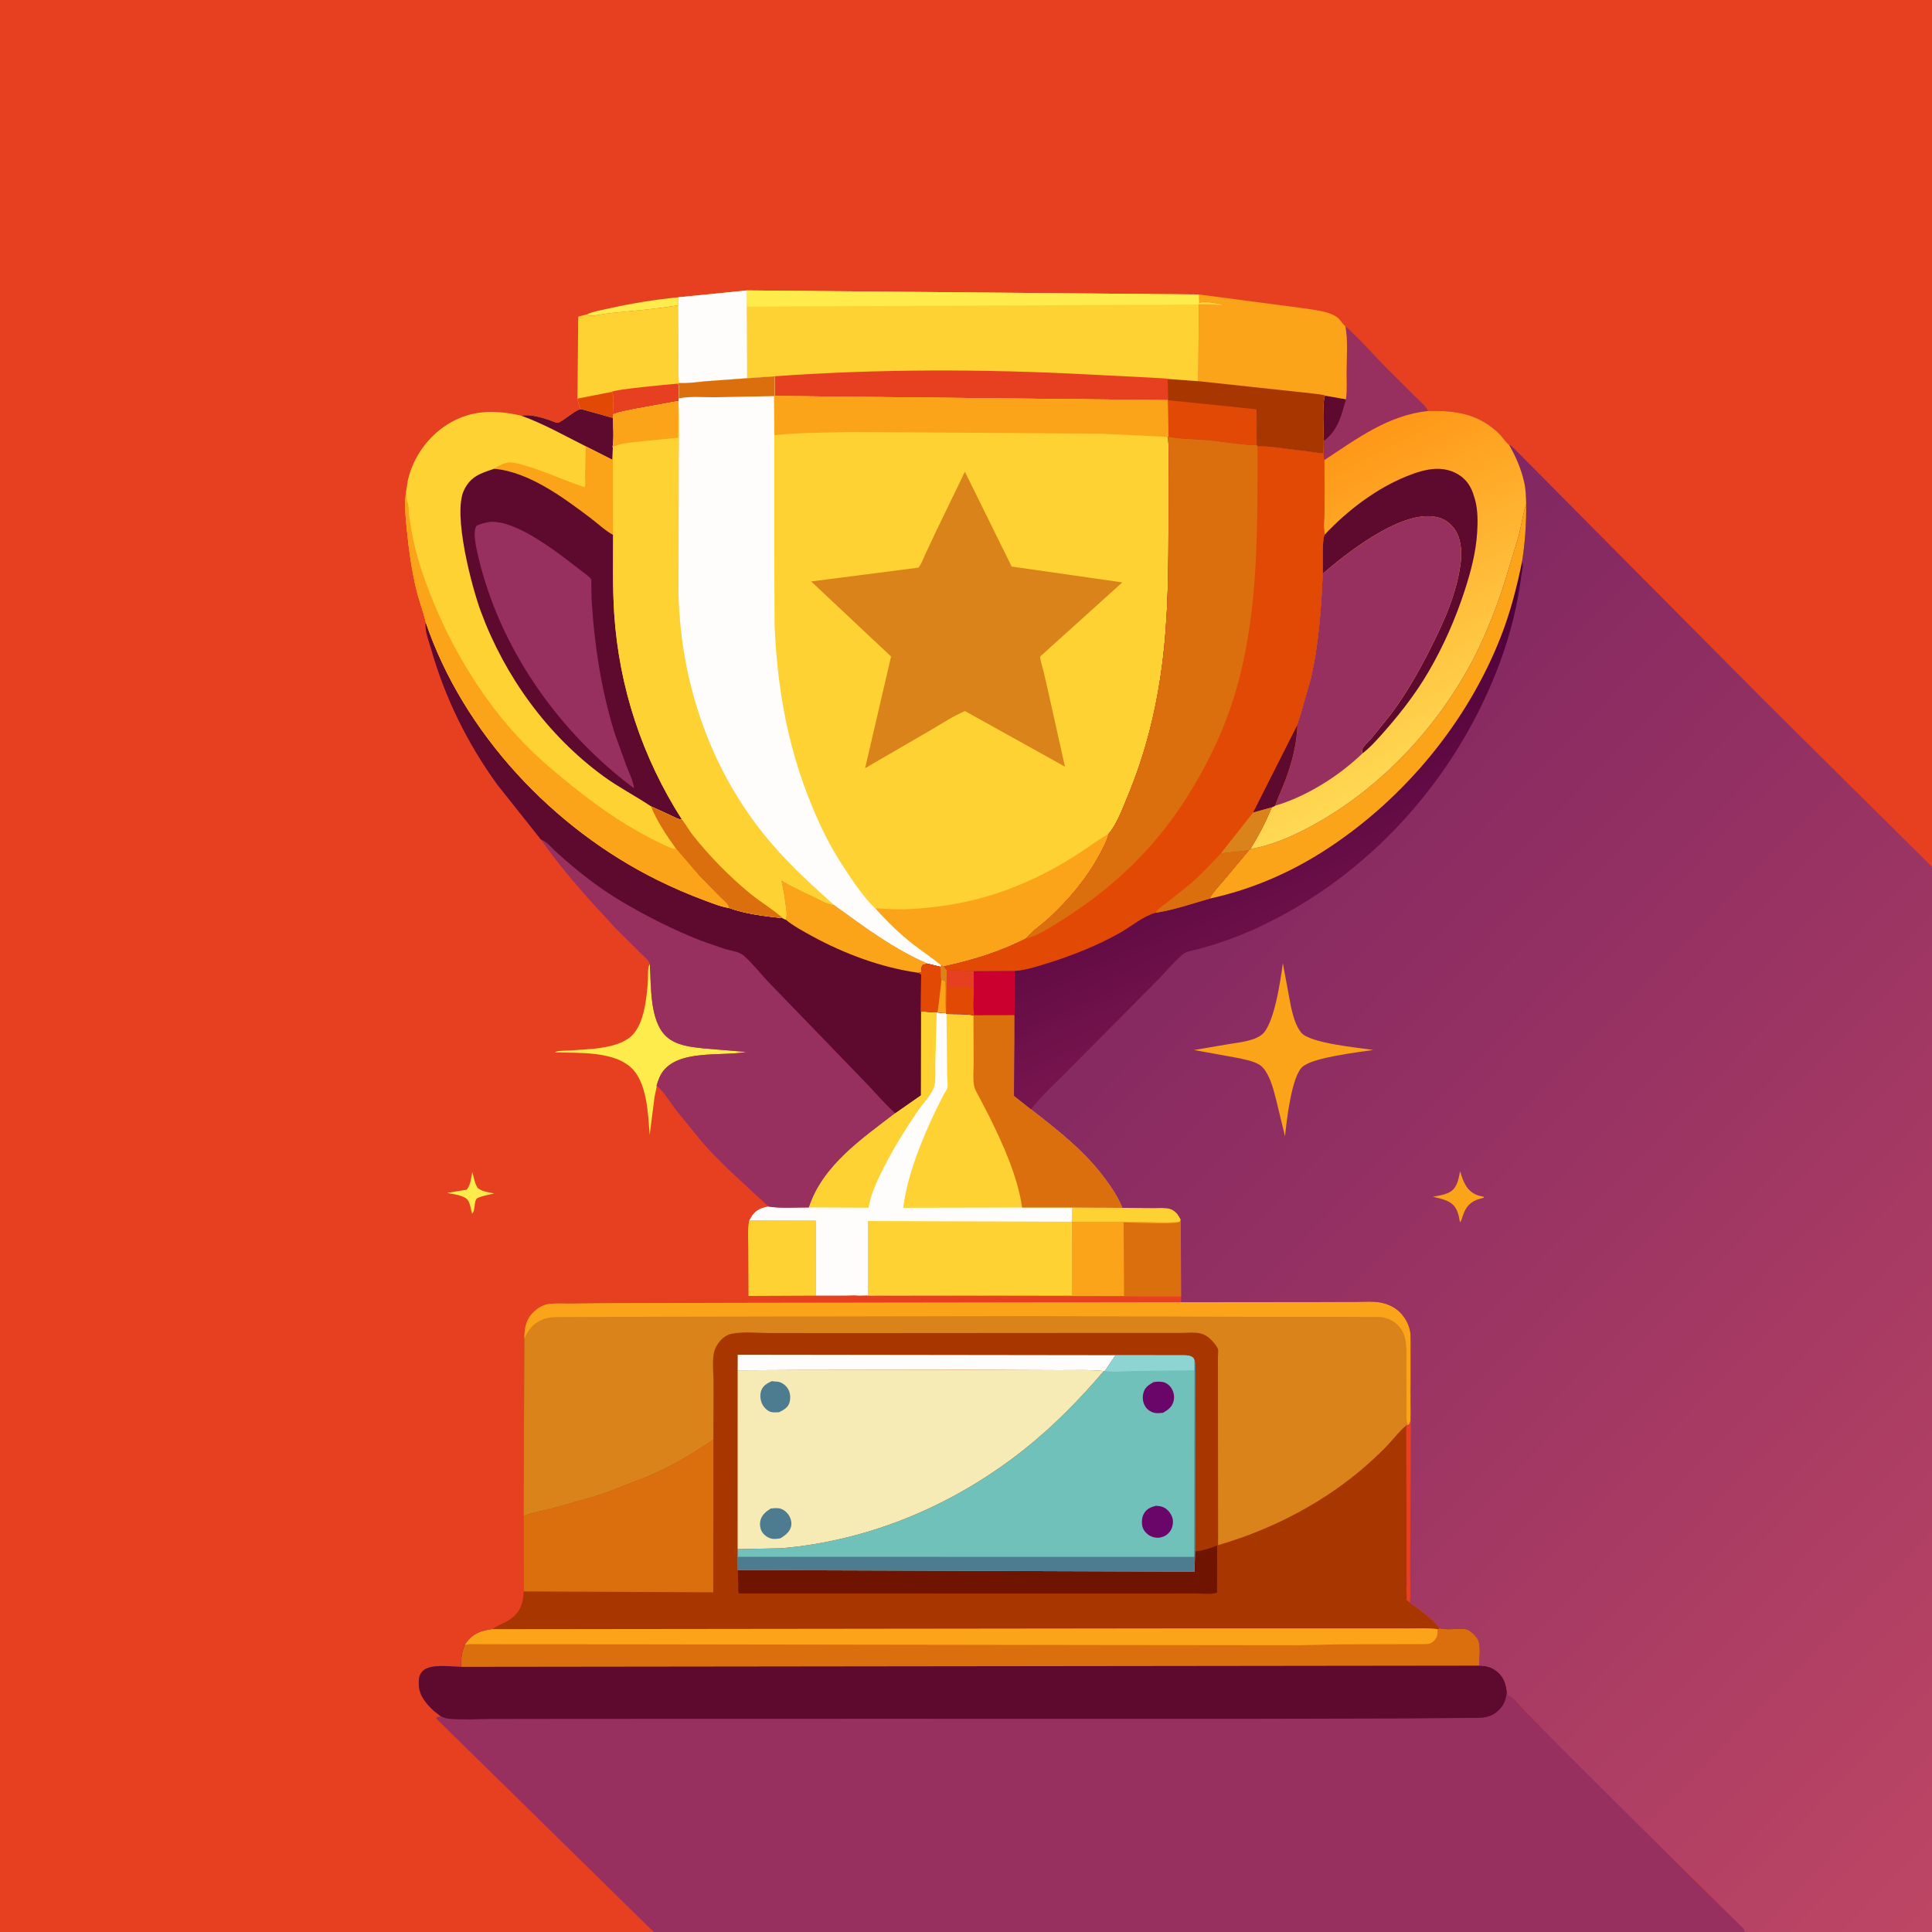 <svg version="1.1" xmlns="http://www.w3.org/2000/svg" style="display: block;" viewBox="0 0 2048 2048" width="1024" height="1024">
<rect x="0" y="0" width="2048" height="2048" fill="#333333" stroke="none"/>
<defs>
	<linearGradient id="Gradient1" gradientUnits="userSpaceOnUse" x1="1276.35" y1="823.687" x2="2284.54" y2="1802.27">
		<stop class="stop0" offset="0" stop-opacity="1" stop-color="rgb(130,39,98)"/>
		<stop class="stop1" offset="1" stop-opacity="1" stop-color="rgb(189,70,100)"/>
	</linearGradient>
	<linearGradient id="Gradient2" gradientUnits="userSpaceOnUse" x1="1287.04" y1="767.913" x2="1403.88" y2="1037.03">
		<stop class="stop0" offset="0" stop-opacity="1" stop-color="rgb(76,0,56)"/>
		<stop class="stop1" offset="1" stop-opacity="1" stop-color="rgb(120,21,79)"/>
	</linearGradient>
	<linearGradient id="Gradient3" gradientUnits="userSpaceOnUse" x1="1371.05" y1="498.085" x2="1524.09" y2="806.565">
		<stop class="stop0" offset="0" stop-opacity="1" stop-color="rgb(255,151,23)"/>
		<stop class="stop1" offset="1" stop-opacity="1" stop-color="rgb(255,217,83)"/>
	</linearGradient>
</defs>
<path transform="translate(0,0)" fill="rgb(231,64,32)" d="M 692.979 2048 L -0 2048 L -0 -0 L 2048 0 L 2048 918.87 L 2048 2048 L 1849.8 2048 L 692.979 2048 z"/>
<path transform="translate(0,0)" fill="rgb(254,236,76)" d="M 500.662 1242.24 C 502.29 1248.02 503.168 1254.43 506.49 1259.5 C 511.762 1263.23 517.727 1263.88 523.935 1265.07 C 519.947 1266.19 508.376 1268.12 505.496 1270.49 C 502.26 1273.15 504.047 1283.72 500.419 1286.5 C 499.019 1282.11 498.721 1276.74 496.285 1272.77 C 492.558 1266.7 480.204 1266.05 473.742 1264.54 L 494.759 1261.13 C 498.782 1256.26 499.598 1248.26 500.662 1242.24 z"/>
<path transform="translate(0,0)" fill="rgb(254,236,76)" d="M 622.091 333.213 C 628.876 330.076 637.73 328.707 645.027 327.06 C 669.341 321.573 694.314 317.593 719.112 315.106 L 719.05 323.525 C 694.489 327.83 668.895 329.49 644.069 332.232 C 639.356 332.753 628.4 335.396 624.221 334.326 C 623.445 334.128 622.801 333.584 622.091 333.213 z"/>
<path transform="translate(0,0)" fill="rgb(254,236,76)" d="M 688.843 1022.1 C 690.4 1044.83 688.385 1082.3 706.429 1098.82 C 716.812 1108.32 732.435 1109.9 745.789 1111.32 L 791.187 1115.12 C 764.99 1120.1 717.718 1111.77 701.283 1137.86 C 698.874 1141.69 697.332 1146.46 696.001 1150.75 C 696.417 1151.86 694.193 1160.59 693.885 1162.46 L 688.682 1202.99 C 687.049 1181.92 686.085 1150.23 671.147 1133.91 C 652.637 1113.68 613.202 1116.42 588.103 1115.56 C 590.857 1113.53 597.948 1113.92 601.526 1113.66 C 621.431 1112.19 654.19 1112.41 669.483 1098.09 C 682.953 1085.48 685.492 1057.64 686.801 1040 C 687.121 1035.68 686.243 1024.7 688.843 1022.1 z"/>
<path transform="translate(0,0)" fill="rgb(254,210,50)" d="M 794.17 1293.79 L 864.723 1294.01 L 864.729 1373.44 L 793.446 1373.76 L 793.209 1322.86 C 793.189 1313.42 792.265 1303.06 794.17 1293.79 z"/>
<path transform="translate(0,0)" fill="rgb(151,48,95)" d="M 1426.12 345.814 C 1441.84 359.559 1455.69 375.87 1470.37 390.74 L 1504 424.095 C 1506.7 426.834 1512.97 431.96 1513.7 435.665 C 1470.94 440.349 1438.39 465.124 1403.63 487.892 L 1403.03 480.465 L 1403.25 466.617 C 1403 458.485 1401.53 424.563 1404.74 419.376 L 1426.72 423.257 C 1428.05 413.632 1427.28 402.888 1427.37 393.118 C 1427.51 377.734 1428.99 360.928 1426.12 345.814 z"/>
<path transform="translate(0,0)" fill="rgb(94,9,46)" d="M 1404.74 419.376 L 1426.72 423.257 C 1422.06 440.149 1418.77 454.727 1404.61 466.535 L 1403.25 466.617 C 1403 458.485 1401.53 424.563 1404.74 419.376 z"/>
<path transform="translate(0,0)" fill="rgb(251,164,26)" d="M 1136.73 1280.03 L 1189.81 1280.39 L 1222.63 1280.63 C 1228.02 1280.66 1235.2 1280.01 1240.32 1281.46 C 1242.66 1282.12 1245.42 1284.13 1247.09 1285.86 C 1248.99 1287.83 1250.31 1290.4 1251.62 1292.78 L 1252.1 1373.96 L 1191.58 1373.93 L 910.501 1373.45 L 920.011 1373.18 L 1136.21 1372.88 L 1136.07 1295.06 L 1136.73 1280.03 z"/>
<path transform="translate(0,0)" fill="rgb(254,210,50)" d="M 1136.73 1280.03 L 1189.81 1280.39 L 1222.63 1280.63 C 1228.02 1280.66 1235.2 1280.01 1240.32 1281.46 C 1242.66 1282.12 1245.42 1284.13 1247.09 1285.86 C 1248.99 1287.83 1250.31 1290.4 1251.62 1292.78 L 1250.78 1294.87 C 1237.02 1296.65 1221.61 1295.14 1207.64 1295.02 L 1136.07 1295.06 L 1136.73 1280.03 z"/>
<path transform="translate(0,0)" fill="rgb(219,111,13)" d="M 1251.62 1292.78 L 1252.1 1373.96 L 1191.58 1373.93 L 1191.05 1295.76 C 1199.95 1295.99 1245.21 1297.94 1249.95 1295.47 L 1250.78 1294.87 L 1251.62 1292.78 z"/>
<path transform="translate(0,0)" fill="rgb(254,210,50)" d="M 719.112 315.106 L 791.967 307.83 L 791.877 325.03 L 792.066 400.939 L 748.353 404.144 C 739.156 404.966 729.086 406.537 719.915 406.042 L 718.747 406.624 C 720.96 411.067 719.261 417.408 719.524 422.327 L 719.246 425.127 L 674.076 433.356 C 666.064 435.031 657.351 436.397 649.702 439.36 L 649.97 443.145 L 616.163 433.715 C 613.395 430.675 612.993 426.446 612.12 422.54 L 612.959 335.634 L 622.091 333.213 C 622.801 333.584 623.445 334.128 624.221 334.326 C 628.4 335.396 639.356 332.753 644.069 332.232 C 668.895 329.49 694.489 327.83 719.05 323.525 L 719.112 315.106 z"/>
<path transform="translate(0,0)" fill="rgb(226,73,4)" d="M 612.12 422.54 L 648.294 415.446 C 651.895 419.501 649.46 433.414 649.702 439.36 L 649.97 443.145 L 616.163 433.715 C 613.395 430.675 612.993 426.446 612.12 422.54 z"/>
<path transform="translate(0,0)" fill="rgb(231,64,32)" d="M 648.294 415.446 C 652.132 412.655 709.312 407.432 718.747 406.624 C 720.96 411.067 719.261 417.408 719.524 422.327 L 719.246 425.127 L 674.076 433.356 C 666.064 435.031 657.351 436.397 649.702 439.36 C 649.46 433.414 651.895 419.501 648.294 415.446 z"/>
<path transform="translate(0,0)" fill="rgb(254,253,251)" d="M 719.112 315.106 L 791.967 307.83 L 791.877 325.03 L 792.066 400.939 L 748.353 404.144 C 739.156 404.966 729.086 406.537 719.915 406.042 C 718.733 396.777 719.355 386.568 719.299 377.209 L 719.05 323.525 L 719.112 315.106 z"/>
<path transform="translate(0,0)" fill="rgb(251,164,26)" d="M 1270.84 312.155 L 1378.8 326.343 C 1389.78 328.209 1407.13 329.373 1416.37 335.623 L 1417.26 336.215 C 1421.01 338.838 1422.78 343.249 1426.12 345.814 C 1428.99 360.928 1427.51 377.734 1427.37 393.118 C 1427.28 402.888 1428.05 413.632 1426.72 423.257 L 1404.74 419.376 C 1401.53 424.563 1403 458.485 1403.25 466.617 L 1403.03 480.465 C 1398.38 480.739 1392.52 479.279 1387.81 478.755 C 1369.63 476.727 1351.34 473.445 1333.06 472.858 L 1332.1 471.967 C 1314.83 471.697 1297.11 468.244 1279.88 466.603 C 1266.43 465.321 1251.45 465.735 1238.32 462.872 L 1237.88 424.191 L 1237.81 401.631 L 1270.17 404.041 L 1270.89 322.874 L 1294.99 323.55 L 1295.49 322.5 C 1288.53 321.561 1277.68 318.658 1271.06 321.023 L 1270.84 312.155 z"/>
<path transform="translate(0,0)" fill="rgb(168,54,0)" d="M 1237.81 401.631 L 1270.17 404.041 L 1391.72 417.126 C 1393.72 417.439 1403.5 418.328 1404.74 419.376 C 1401.53 424.563 1403 458.485 1403.25 466.617 L 1403.03 480.465 C 1398.38 480.739 1392.52 479.279 1387.81 478.755 C 1369.63 476.727 1351.34 473.445 1333.06 472.858 L 1332.1 471.967 C 1314.83 471.697 1297.11 468.244 1279.88 466.603 C 1266.43 465.321 1251.45 465.735 1238.32 462.872 L 1237.88 424.191 L 1237.81 401.631 z"/>
<path transform="translate(0,0)" fill="rgb(226,73,4)" d="M 1237.88 424.191 L 1238.93 424.339 L 1331.91 433.861 L 1332.1 471.967 C 1314.83 471.697 1297.11 468.244 1279.88 466.603 C 1266.43 465.321 1251.45 465.735 1238.32 462.872 L 1237.88 424.191 z"/>
<path transform="translate(0,0)" fill="rgb(254,210,50)" d="M 791.967 307.83 L 1270.84 312.155 L 1271.06 321.023 C 1277.68 318.658 1288.53 321.561 1295.49 322.5 L 1294.99 323.55 L 1270.89 322.874 L 1270.17 404.041 L 1237.81 401.631 L 1237.88 424.191 L 821.143 419.714 L 821.045 398.884 L 792.066 400.939 L 791.877 325.03 L 791.967 307.83 z"/>
<path transform="translate(0,0)" fill="rgb(254,236,76)" d="M 791.967 307.83 L 1270.84 312.155 L 1271.06 321.023 L 1269.5 322.823 L 791.877 325.03 L 791.967 307.83 z"/>
<path transform="translate(0,0)" fill="rgb(231,64,32)" d="M 821.045 398.884 C 931.406 390.948 1042.15 391.131 1152.6 396.89 L 1219.46 400.282 C 1225.46 400.777 1231.89 400.67 1237.81 401.631 L 1237.88 424.191 L 821.143 419.714 L 821.045 398.884 z"/>
<path transform="translate(0,0)" fill="rgb(254,253,251)" d="M 976.201 1072.08 L 992.943 1073.19 L 993.91 1073.17 L 1002.99 1074 L 1003.35 1074.81 C 1012.57 1075.14 1022.86 1074.59 1031.9 1076.2 L 1032.7 1075.93 L 1075.44 1075.84 L 1075.36 1104.5 L 1074.91 1161.59 L 1092.96 1175.87 C 1121.93 1198.41 1149.95 1220.12 1171.93 1249.96 C 1178.77 1259.25 1185.64 1269.57 1189.81 1280.39 L 1136.73 1280.03 L 1136.07 1295.06 L 1136.21 1372.88 L 920.011 1373.18 L 910.501 1373.45 C 905.899 1372.85 900.402 1373.43 895.718 1373.43 L 864.729 1373.44 L 864.723 1294.01 L 794.17 1293.79 L 797.334 1288.5 C 801.852 1282.27 807.291 1280.14 814.653 1278.99 C 828.255 1281.08 843.608 1279.84 857.426 1279.91 C 871.744 1235.53 913.603 1207.11 948.835 1180 L 976.025 1161.05 L 976.201 1072.08 z"/>
<path transform="translate(0,0)" fill="rgb(254,210,50)" d="M 976.201 1072.08 L 992.943 1073.19 L 991.418 1128.09 C 991.248 1135.09 992.174 1143.62 990.659 1150.38 C 988.58 1159.64 978.146 1169.96 972.72 1177.93 C 959.539 1197.28 947.122 1217.38 936.509 1238.26 C 929.765 1251.53 923.162 1265.44 920.688 1280.24 L 857.426 1279.91 C 871.744 1235.53 913.603 1207.11 948.835 1180 L 976.025 1161.05 L 976.201 1072.08 z"/>
<path transform="translate(0,0)" fill="rgb(254,210,50)" d="M 920.011 1373.18 L 919.974 1294.39 L 1136.07 1295.06 L 1136.21 1372.88 L 920.011 1373.18 z"/>
<path transform="translate(0,0)" fill="rgb(254,210,50)" d="M 1003.35 1074.81 C 1012.57 1075.14 1022.86 1074.59 1031.9 1076.2 L 1032.7 1075.93 L 1075.44 1075.84 L 1075.36 1104.5 L 1074.91 1161.59 L 1092.96 1175.87 C 1121.93 1198.41 1149.95 1220.12 1171.93 1249.96 C 1178.77 1259.25 1185.64 1269.57 1189.81 1280.39 L 1136.73 1280.03 L 1083.47 1280.04 L 957.414 1280.29 C 962.044 1245.24 975.995 1211.2 990.77 1179.36 L 999.941 1161.04 C 1001.14 1158.8 1003.66 1155.33 1004.28 1153.02 C 1005.08 1150.02 1003.99 1142.45 1003.98 1138.98 L 1003.35 1074.81 z"/>
<path transform="translate(0,0)" fill="rgb(219,111,13)" d="M 1032.7 1075.93 L 1075.44 1075.84 L 1075.36 1104.5 L 1074.91 1161.59 L 1092.96 1175.87 C 1121.93 1198.41 1149.95 1220.12 1171.93 1249.96 C 1178.77 1259.25 1185.64 1269.57 1189.81 1280.39 L 1136.73 1280.03 L 1083.47 1280.04 C 1078.94 1247.42 1063.04 1212.53 1048.53 1183.24 L 1038.31 1163.54 C 1036.33 1159.82 1033.74 1155.92 1032.79 1151.77 C 1031.07 1144.29 1032.1 1134.59 1032.08 1126.9 L 1031.9 1076.2 L 1032.7 1075.93 z"/>
<path transform="translate(0,0)" fill="rgb(151,48,95)" d="M 451.359 659.85 C 491.091 777.061 586.563 878.332 696.926 932.868 C 713.363 940.991 730.225 948.295 747.429 954.636 C 755.432 957.586 764.473 961.31 772.89 962.519 C 790.558 968.994 811.226 971.213 829.843 973.325 L 832.81 974.844 C 834.556 969.9 833.519 965.46 832.876 960.415 C 831.713 951.308 830.377 942.277 828.183 933.354 C 840.176 940.439 852.922 946.284 865.514 952.219 C 871.15 954.876 876.88 958.634 883.142 959.247 L 884.117 959.322 C 915.816 982.145 948.112 1006.59 984.366 1021.82 C 982.702 1022.1 978.727 1022.16 977.818 1023.57 C 976.541 1025.55 976.678 1028.17 976.544 1030.46 L 973.887 1031.25 L 976.5 1033.13 L 976.201 1072.08 L 976.025 1161.05 L 948.835 1180 C 913.603 1207.11 871.744 1235.53 857.426 1279.91 C 843.608 1279.84 828.255 1281.08 814.653 1278.99 C 790.777 1256.61 765.887 1235.44 744.286 1210.72 L 716.52 1176.62 C 710.096 1168.21 703.995 1157.59 696.001 1150.75 C 697.332 1146.46 698.874 1141.69 701.283 1137.86 C 717.718 1111.77 764.99 1120.1 791.187 1115.12 L 745.789 1111.32 C 732.435 1109.9 716.812 1108.32 706.429 1098.82 C 688.385 1082.3 690.4 1044.83 688.843 1022.1 C 687.877 1017.98 682.869 1014.17 679.91 1011.2 L 652.422 983.88 L 625.674 954.776 C 607.438 934.286 589.12 912.55 573.463 890.007 L 527.247 831.828 C 495.554 788.142 471.72 739.623 456.956 687.751 C 454.57 679.37 449.959 668.523 451.359 659.85 z"/>
<path transform="translate(0,0)" fill="rgb(94,9,46)" d="M 451.359 659.85 C 491.091 777.061 586.563 878.332 696.926 932.868 C 713.363 940.991 730.225 948.295 747.429 954.636 C 755.432 957.586 764.473 961.31 772.89 962.519 C 790.558 968.994 811.226 971.213 829.843 973.325 L 832.81 974.844 C 834.556 969.9 833.519 965.46 832.876 960.415 C 831.713 951.308 830.377 942.277 828.183 933.354 C 840.176 940.439 852.922 946.284 865.514 952.219 C 871.15 954.876 876.88 958.634 883.142 959.247 L 884.117 959.322 C 915.816 982.145 948.112 1006.59 984.366 1021.82 C 982.702 1022.1 978.727 1022.16 977.818 1023.57 C 976.541 1025.55 976.678 1028.17 976.544 1030.46 L 973.887 1031.25 L 976.5 1033.13 L 976.201 1072.08 L 976.025 1161.05 L 948.835 1180 C 936.952 1169.23 926.144 1156.24 914.867 1144.71 L 816.889 1043.39 C 807.561 1033.82 798.744 1022.22 788.879 1013.38 C 787.969 1012.57 787.574 1012.34 786.403 1011.6 C 781.281 1008.33 774.301 1007.74 768.5 1006.01 L 742.938 997.09 C 713.777 985.608 686.05 971.623 659.084 955.677 C 637.797 943.09 618.553 928.396 599.865 912.262 L 587.634 901.33 C 583.333 897.093 579.317 892.024 573.463 890.007 L 527.247 831.828 C 495.554 788.142 471.72 739.623 456.956 687.751 C 454.57 679.37 449.959 668.523 451.359 659.85 z"/>
<path transform="translate(0,0)" fill="rgb(251,164,26)" d="M 832.81 974.844 C 834.556 969.9 833.519 965.46 832.876 960.415 C 831.713 951.308 830.377 942.277 828.183 933.354 C 840.176 940.439 852.922 946.284 865.514 952.219 C 871.15 954.876 876.88 958.634 883.142 959.247 L 884.117 959.322 C 915.816 982.145 948.112 1006.59 984.366 1021.82 C 982.702 1022.1 978.727 1022.16 977.818 1023.57 C 976.541 1025.55 976.678 1028.17 976.544 1030.46 L 973.887 1031.25 C 934.671 1025.8 895.057 1011.14 860.469 992.13 C 851.008 986.929 841.188 981.67 832.81 974.844 z"/>
<path transform="translate(0,0)" fill="rgb(254,210,50)" d="M 649.702 439.36 C 657.351 436.397 666.064 435.031 674.076 433.356 L 719.246 425.127 L 719.235 425.719 C 720.362 445.226 719.612 465.175 719.55 484.721 L 719.261 630.646 C 721.692 723.126 752.224 813.406 810.691 885.616 C 830.679 910.302 853.374 931.876 877.057 952.962 L 884.117 959.322 L 883.142 959.247 C 876.88 958.634 871.15 954.876 865.514 952.219 C 852.922 946.284 840.176 940.439 828.183 933.354 C 830.377 942.277 831.713 951.308 832.876 960.415 C 833.519 965.46 834.556 969.9 832.81 974.844 L 829.843 973.325 C 811.226 971.213 790.558 968.994 772.89 962.519 C 764.473 961.31 755.432 957.586 747.429 954.636 C 730.225 948.295 713.363 940.991 696.926 932.868 C 586.563 878.332 491.091 777.061 451.359 659.85 C 448.807 648.495 444.381 637.419 441.59 626.052 C 436.418 604.987 433.513 583.726 431.312 562.172 C 429.911 548.448 428.265 532.217 430.847 518.648 L 432.363 509.097 C 437.719 485.242 453.276 463.19 473.948 450.119 C 499.148 434.184 524.623 434.252 552.646 440.675 C 561.923 438.845 573.466 442.35 582.272 445.254 C 584.586 446.018 588.664 448.052 590.941 448.201 C 594.527 448.437 609.073 435.117 614.73 433.963 L 616.163 433.715 L 649.97 443.145 L 649.702 439.36 z"/>
<path transform="translate(0,0)" fill="rgb(94,9,46)" d="M 552.646 440.675 C 561.923 438.845 573.466 442.35 582.272 445.254 C 584.586 446.018 588.664 448.052 590.941 448.201 C 594.527 448.437 609.073 435.117 614.73 433.963 L 616.163 433.715 L 649.97 443.145 C 649.901 452.848 650.989 464.11 649.408 473.606 L 649.638 474.877 L 649.218 487.428 L 620.921 473.104 C 598.658 461.922 576.13 449.115 552.646 440.675 z"/>
<path transform="translate(0,0)" fill="rgb(251,164,26)" d="M 620.921 473.104 L 649.218 487.428 L 649.638 474.877 L 649.993 567.089 C 641.554 562.485 633.159 554.494 625.365 548.63 C 596.558 526.955 560.63 500.242 523.897 496.895 L 525.902 495.55 C 533.476 491.015 538.074 488.966 547 490.972 C 571.768 496.538 595.558 508.688 619.762 516.507 C 620.963 514.318 620.192 507.72 620.183 505.001 L 620.921 473.104 z"/>
<path transform="translate(0,0)" fill="rgb(251,164,26)" d="M 451.359 659.85 C 448.807 648.495 444.381 637.419 441.59 626.052 C 436.418 604.987 433.513 583.726 431.312 562.172 C 429.911 548.448 428.265 532.217 430.847 518.648 C 430.943 522.838 430.343 528.242 432 532.041 C 433.652 535.829 433.094 541.898 433.58 546.057 L 437.023 567.133 C 440.321 584.07 445.228 600.445 451.081 616.653 C 473.408 678.482 509.324 740.362 555.268 787.732 C 571.687 804.661 589.961 819.921 608.342 834.661 C 636.897 857.559 667.148 878.102 700.259 893.878 C 704.606 895.949 711.967 900.026 716.7 899.868 L 741.442 928.689 L 763.018 950.7 C 765.948 953.648 772.388 958.545 772.89 962.519 C 764.473 961.31 755.432 957.586 747.429 954.636 C 730.225 948.295 713.363 940.991 696.926 932.868 C 586.563 878.332 491.091 777.061 451.359 659.85 z"/>
<path transform="translate(0,0)" fill="rgb(94,9,46)" d="M 523.897 496.895 C 560.63 500.242 596.558 526.955 625.365 548.63 C 633.159 554.494 641.554 562.485 649.993 567.089 C 649.997 594.808 649.262 622.897 651.097 650.554 C 656.288 728.816 680.788 802.856 722.963 868.831 C 719.052 868.735 714.811 866.129 711.323 864.507 L 690.123 854.767 C 673.632 843.704 656.081 834.789 639.921 823.004 C 580.485 779.662 535.055 716.87 509.686 648.132 C 500.103 622.165 479.587 544.72 491.919 519.448 C 499.135 504.659 509.52 501.786 523.897 496.895 z"/>
<path transform="translate(0,0)" fill="rgb(151,48,95)" d="M 519.139 553.232 C 547.672 550.969 592.361 586.642 614.135 603.508 C 616.448 605.3 625.896 611.864 626.779 614.349 C 627.131 615.339 626.817 618.671 626.83 619.878 L 627.079 635.5 L 628.798 658.028 C 632.495 698.516 639.596 739.469 651.912 778.25 L 664.119 812.125 C 666.903 819.221 671.267 828.191 672.23 835.669 L 662.493 828.268 C 587.746 769.181 529.492 684.578 507.296 591.354 C 505.392 583.357 500.602 564.649 505.001 557.5 C 509.525 554.994 514.136 554.208 519.139 553.232 z"/>
<path transform="translate(0,0)" fill="rgb(254,210,50)" d="M 649.702 439.36 C 657.351 436.397 666.064 435.031 674.076 433.356 L 719.246 425.127 L 719.235 425.719 C 720.362 445.226 719.612 465.175 719.55 484.721 L 719.261 630.646 C 721.692 723.126 752.224 813.406 810.691 885.616 C 830.679 910.302 853.374 931.876 877.057 952.962 L 884.117 959.322 L 883.142 959.247 C 876.88 958.634 871.15 954.876 865.514 952.219 C 852.922 946.284 840.176 940.439 828.183 933.354 C 830.377 942.277 831.713 951.308 832.876 960.415 C 833.519 965.46 834.556 969.9 832.81 974.844 L 829.843 973.325 C 811.226 971.213 790.558 968.994 772.89 962.519 C 772.388 958.545 765.948 953.648 763.018 950.7 L 741.442 928.689 L 716.7 899.868 C 707.274 886.592 695.803 869.849 690.123 854.767 L 711.323 864.507 C 714.811 866.129 719.052 868.735 722.963 868.831 C 680.788 802.856 656.288 728.816 651.097 650.554 C 649.262 622.897 649.997 594.808 649.993 567.089 L 649.638 474.877 L 649.408 473.606 C 650.989 464.11 649.901 452.848 649.97 443.145 L 649.702 439.36 z"/>
<path transform="translate(0,0)" fill="rgb(251,164,26)" d="M 649.702 439.36 C 657.351 436.397 666.064 435.031 674.076 433.356 L 719.246 425.127 L 719.235 425.719 L 719.141 426.947 L 718.886 463.971 L 676.793 468.122 C 667.493 469.234 658.118 469.958 649.408 473.606 C 650.989 464.11 649.901 452.848 649.97 443.145 L 649.702 439.36 z"/>
<path transform="translate(0,0)" fill="rgb(219,111,13)" d="M 690.123 854.767 L 711.323 864.507 C 714.811 866.129 719.052 868.735 722.963 868.831 L 723.72 869.817 C 727.435 874.7 730.319 880.114 734.165 884.977 C 752.05 907.59 772.937 928.919 795.196 947.211 C 806.327 956.358 819.146 963.75 829.843 973.325 C 811.226 971.213 790.558 968.994 772.89 962.519 C 772.388 958.545 765.948 953.648 763.018 950.7 L 741.442 928.689 L 716.7 899.868 C 707.274 886.592 695.803 869.849 690.123 854.767 z"/>
<path transform="translate(0,0)" fill="rgb(254,210,50)" d="M 792.066 400.939 L 821.045 398.884 L 821.143 419.714 L 1237.88 424.191 L 1238.32 462.872 L 1238.19 463.618 C 1239.19 474.24 1238.79 485.064 1238.79 495.727 L 1238.71 547.267 C 1238.56 600.377 1238.69 653.748 1231.68 706.5 C 1225.35 754.206 1213.87 799.699 1195.39 844.146 C 1190.42 856.103 1184.22 872.919 1176.02 882.922 L 1175.31 883.725 C 1173.31 891.694 1169.57 898.325 1165.74 905.525 C 1152.2 930.987 1133.11 953.431 1112.08 973.033 C 1104.48 980.11 1094.19 986.772 1087.79 994.671 C 1059.79 1009.01 1031 1017.74 1000.37 1024.44 L 997.871 1023.68 L 996.934 1024.91 L 984.366 1021.82 C 948.112 1006.59 915.816 982.145 884.117 959.322 L 877.057 952.962 C 853.374 931.876 830.679 910.302 810.691 885.616 C 752.224 813.406 721.692 723.126 719.261 630.646 L 719.55 484.721 C 719.612 465.175 720.362 445.226 719.235 425.719 L 719.246 425.127 L 719.524 422.327 C 719.261 417.408 720.96 411.067 718.747 406.624 L 719.915 406.042 C 729.086 406.537 739.156 404.966 748.353 404.144 L 792.066 400.939 z"/>
<path transform="translate(0,0)" fill="rgb(251,164,26)" d="M 1175.31 883.725 C 1173.31 891.694 1169.57 898.325 1165.74 905.525 C 1152.2 930.987 1133.11 953.431 1112.08 973.033 C 1104.48 980.11 1094.19 986.772 1087.79 994.671 C 1059.79 1009.01 1031 1017.74 1000.37 1024.44 L 997.871 1023.68 C 988.266 1015.46 977.515 1008.52 967.558 1000.73 C 953.11 989.443 940.293 976.891 928.098 963.23 C 931.308 962.49 934.897 963.228 938.17 963.466 L 954.966 963.945 C 968.372 963.839 982.323 962.467 995.64 960.766 C 1046.91 954.218 1092.52 936.336 1136.37 909.27 C 1149.55 901.134 1161.99 891.519 1175.31 883.725 z"/>
<path transform="translate(0,0)" fill="rgb(251,164,26)" d="M 821.143 419.714 L 1237.88 424.191 L 1238.32 462.872 L 1238.19 463.618 C 1232.29 462.312 1225.31 462.597 1219.26 462.2 L 1166.43 459.689 L 900.995 457.859 C 874.298 458.827 847.392 458.431 820.811 461.265 L 820.375 419.892 L 821.143 419.714 z"/>
<path transform="translate(0,0)" fill="rgb(218,131,26)" d="M 1022.83 500.074 L 1072.42 600.576 L 1189.71 617.35 L 1102.56 695.971 C 1102.91 700.986 1104.87 706.39 1106.1 711.298 L 1111.6 735.154 L 1128.88 812.664 L 1022.95 753.767 C 1010.95 758.717 999.211 766.561 988 773.105 L 917.044 814.314 L 944.573 695.933 L 859.871 616.361 L 973.62 601.707 C 976.696 598.046 978.562 592.332 980.601 587.994 L 993.027 561.678 L 1022.83 500.074 z"/>
<path transform="translate(0,0)" fill="rgb(254,253,251)" d="M 792.066 400.939 L 821.045 398.884 L 821.143 419.714 L 820.375 419.892 L 820.811 461.265 L 820.79 583 L 821.086 662.284 C 823.524 723.834 833.427 783.416 855.416 841.044 C 865.621 867.787 877.362 893.23 893.049 917.232 C 903.002 932.462 914.647 950.346 927.807 963.068 L 928.098 963.23 C 940.293 976.891 953.11 989.443 967.558 1000.73 C 977.515 1008.52 988.266 1015.46 997.871 1023.68 L 996.934 1024.91 L 984.366 1021.82 C 948.112 1006.59 915.816 982.145 884.117 959.322 L 877.057 952.962 C 853.374 931.876 830.679 910.302 810.691 885.616 C 752.224 813.406 721.692 723.126 719.261 630.646 L 719.55 484.721 C 719.612 465.175 720.362 445.226 719.235 425.719 L 719.246 425.127 L 719.524 422.327 C 719.261 417.408 720.96 411.067 718.747 406.624 L 719.915 406.042 C 729.086 406.537 739.156 404.966 748.353 404.144 L 792.066 400.939 z"/>
<path transform="translate(0,0)" fill="rgb(219,111,13)" d="M 792.066 400.939 L 821.045 398.884 L 821.143 419.714 L 820.375 419.892 L 758.264 421.083 C 746.265 421.264 731.156 419.75 719.524 422.327 C 719.261 417.408 720.96 411.067 718.747 406.624 L 719.915 406.042 C 729.086 406.537 739.156 404.966 748.353 404.144 L 792.066 400.939 z"/>
<path transform="translate(0,0)" fill="rgb(168,54,0)" d="M 1251.99 1380.37 L 1398.46 1380.22 L 1438.85 1380.06 C 1446.54 1380.01 1455.14 1379.3 1462.73 1380.65 C 1470.75 1382.08 1478.43 1385.41 1484.19 1391.28 C 1490.08 1397.28 1494.13 1405.21 1495.16 1413.59 L 1495 1477.95 C 1495.01 1487.14 1496.15 1497.96 1494.95 1507 C 1494.7 1508.93 1494.07 1509.46 1492.77 1510.86 L 1490.75 1511.05 L 1491 1629.48 L 1490.95 1666.46 C 1490.95 1672.03 1491.63 1678.45 1490.85 1683.87 L 1491.16 1696 L 1494.53 1698.95 C 1504.89 1705.99 1518.56 1716.29 1526.18 1726.1 L 1523.88 1726.97 C 1513.97 1725.58 1503.23 1726.26 1493.25 1726.25 L 1439 1726.2 L 1254.23 1726.22 L 521.791 1727.05 C 529.113 1721.59 538.066 1719.89 545.07 1713.11 C 552.812 1705.61 554.703 1697.27 555.152 1686.97 L 555.008 1606.86 L 555.802 1419.09 C 555.931 1408.41 557.133 1399.43 564.915 1391.49 C 569.334 1386.98 575.432 1383.05 581.832 1382.26 C 588.95 1381.39 596.723 1381.9 603.903 1381.85 L 641.584 1381.44 L 785.689 1381.04 L 1251.99 1380.37 z"/>
<path transform="translate(0,0)" fill="rgb(254,253,251)" d="M 781.937 1452.58 L 782.023 1436.04 L 1182.58 1436.56 L 1171.16 1453.29 L 1170.11 1453.36 C 1154.16 1451.68 1137.22 1452.59 1121.16 1452.43 L 1020.3 1452.01 L 846.217 1452.24 L 781.937 1452.58 z"/>
<path transform="translate(0,0)" fill="rgb(111,20,0)" d="M 1266.83 1644.47 L 1268.06 1644.35 C 1275.75 1643.56 1283.11 1641.19 1290.23 1638.26 L 1290.13 1688.16 C 1284.96 1690.56 1274.16 1689.13 1268.08 1689.14 L 1215 1689.2 L 783.172 1689.13 C 782.092 1686.97 782.626 1683.71 782.639 1681.3 L 782.082 1664.34 L 1266.21 1666.02 L 1266.83 1644.47 z"/>
<path transform="translate(0,0)" fill="rgb(219,111,13)" d="M 756.189 1526 L 756.039 1687.92 L 555.152 1686.97 L 555.008 1606.86 C 565.143 1602.96 576.653 1601.28 587.225 1598.52 L 620.995 1588.87 C 639.663 1584.34 657.517 1576.1 675.49 1569.5 C 703.05 1559.38 732.198 1542.78 756.189 1526 z"/>
<path transform="translate(0,0)" fill="rgb(247,235,181)" d="M 781.937 1452.58 L 846.217 1452.24 L 1020.3 1452.01 L 1121.16 1452.43 C 1137.22 1452.59 1154.16 1451.68 1170.11 1453.36 C 1144.86 1483.09 1117.01 1511.5 1086.44 1535.85 C 1012.31 1594.91 923.122 1633 828.333 1641.23 L 781.912 1642.16 L 781.937 1452.58 z"/>
<path transform="translate(0,0)" fill="rgb(77,123,143)" d="M 818.027 1464.1 L 825 1464.72 C 829.301 1465.59 833.303 1468.75 835.478 1472.54 C 838.014 1476.95 838.256 1482.78 836.631 1487.55 C 834.994 1492.35 830.157 1494.9 825.926 1497.02 C 823.288 1497.11 819.873 1497.45 817.303 1496.79 C 813.915 1495.92 810.003 1492.18 808.376 1489.14 C 805.958 1484.63 805.23 1478.75 807.015 1473.89 C 808.917 1468.72 813.325 1466.33 818.027 1464.1 z"/>
<path transform="translate(0,0)" fill="rgb(77,123,143)" d="M 817.041 1599.1 C 819.614 1598.76 822.409 1598.53 825 1598.77 C 829.3 1599.16 832.981 1601.9 835.517 1605.27 C 838.029 1608.61 839.468 1613.33 838.724 1617.5 C 837.63 1623.63 832.269 1627.64 827.319 1630.69 C 824.574 1631.18 822.014 1631.53 819.218 1631.24 C 814.941 1630.78 810.667 1628 808.206 1624.5 C 805.795 1621.08 805.119 1616.04 806.055 1612 C 807.48 1605.85 811.956 1602.27 817.041 1599.1 z"/>
<path transform="translate(0,0)" fill="rgb(112,193,186)" d="M 1254.56 1436.59 C 1258.76 1436.83 1261.84 1436.63 1265.1 1439.51 L 1266.22 1441.99 C 1267.97 1448.01 1267.03 1456.03 1267.02 1462.32 L 1266.96 1501.63 L 1266.83 1644.47 L 1266.21 1666.02 L 782.082 1664.34 L 781.921 1650.32 L 781.912 1642.16 L 828.333 1641.23 C 923.122 1633 1012.31 1594.91 1086.44 1535.85 C 1117.01 1511.5 1144.86 1483.09 1170.11 1453.36 L 1171.16 1453.29 L 1182.58 1436.56 L 1254.56 1436.59 z"/>
<path transform="translate(0,0)" fill="rgb(106,6,106)" d="M 1225.36 1596.15 C 1227.93 1596.43 1230.73 1596.64 1233.12 1597.68 C 1237.65 1599.67 1241.28 1604.23 1242.78 1608.87 C 1244.11 1612.96 1243.18 1618.96 1240.81 1622.5 C 1237.58 1627.34 1234.08 1629.15 1228.5 1630.07 C 1225.32 1630.11 1222.79 1629.83 1219.88 1628.43 C 1215.95 1626.56 1212.36 1622.89 1211.15 1618.65 C 1209.95 1614.4 1210.29 1608.53 1212.5 1604.67 C 1215.54 1599.35 1219.71 1597.69 1225.36 1596.15 z"/>
<path transform="translate(0,0)" fill="rgb(106,6,106)" d="M 1222.77 1465.11 C 1226.13 1464.55 1229.12 1464.42 1232.5 1464.97 C 1236.28 1465.6 1239.72 1468.36 1241.75 1471.55 C 1244.36 1475.64 1245.3 1480.85 1243.98 1485.5 C 1242.2 1491.77 1238.17 1494.54 1232.73 1497.66 C 1229.84 1497.91 1226.79 1498.26 1223.92 1497.69 C 1219.98 1496.9 1216.1 1494.29 1213.99 1490.85 C 1211.28 1486.41 1210.72 1481.09 1212.18 1476.13 C 1213.87 1470.36 1217.88 1467.99 1222.77 1465.11 z"/>
<path transform="translate(0,0)" fill="rgb(141,212,210)" d="M 1254.56 1436.59 C 1258.76 1436.83 1261.84 1436.63 1265.1 1439.51 L 1266.22 1441.99 L 1266.23 1452.56 L 1203.15 1453.27 C 1193.38 1453.36 1180.64 1455.01 1171.16 1453.29 L 1182.58 1436.56 L 1254.56 1436.59 z"/>
<path transform="translate(0,0)" fill="rgb(77,123,143)" d="M 1266.22 1441.99 C 1267.97 1448.01 1267.03 1456.03 1267.02 1462.32 L 1266.96 1501.63 L 1266.83 1644.47 L 1266.21 1666.02 L 782.082 1664.34 L 781.921 1650.32 L 1265.96 1650.35 L 1266.23 1452.56 L 1266.22 1441.99 z"/>
<path transform="translate(0,0)" fill="rgb(218,131,26)" d="M 1251.99 1380.37 L 1398.46 1380.22 L 1438.85 1380.06 C 1446.54 1380.01 1455.14 1379.3 1462.73 1380.65 C 1470.75 1382.08 1478.43 1385.41 1484.19 1391.28 C 1490.08 1397.28 1494.13 1405.21 1495.16 1413.59 L 1495 1477.95 C 1495.01 1487.14 1496.15 1497.96 1494.95 1507 C 1494.7 1508.93 1494.07 1509.46 1492.77 1510.86 L 1490.75 1511.05 L 1490.09 1511.58 C 1483.5 1517.03 1477.92 1524.32 1472.13 1530.64 C 1465.6 1537.76 1458.48 1544.35 1451.3 1550.82 C 1406.36 1591.31 1349.17 1621.19 1291.21 1637.9 L 1291.26 1628.1 L 1291.09 1470.59 L 1291.07 1438.78 C 1291.07 1436.71 1291.69 1432 1291.07 1430.15 C 1289.97 1426.91 1286.34 1422.68 1283.89 1420.27 C 1280.73 1417.16 1277.31 1414.73 1272.97 1413.59 C 1266.67 1411.94 1257.81 1412.96 1251.14 1412.94 L 1198.42 1412.93 L 899.228 1413.13 L 815.744 1413.06 C 803.101 1413.05 788.271 1411.36 776 1413.77 L 774.887 1413.98 C 768.734 1415.33 763.277 1420.65 760.112 1425.91 L 758.992 1428 L 758.457 1429.02 C 754.144 1437.92 756.312 1454.28 756.333 1464.38 L 756.189 1526 C 732.198 1542.78 703.05 1559.38 675.49 1569.5 C 657.517 1576.1 639.663 1584.34 620.995 1588.87 L 587.225 1598.52 C 576.653 1601.28 565.143 1602.96 555.008 1606.86 L 555.802 1419.09 C 555.931 1408.41 557.133 1399.43 564.915 1391.49 C 569.334 1386.98 575.432 1383.05 581.832 1382.26 C 588.95 1381.39 596.723 1381.9 603.903 1381.85 L 641.584 1381.44 L 785.689 1381.04 L 1251.99 1380.37 z"/>
<path transform="translate(0,0)" fill="rgb(251,164,26)" d="M 1251.99 1380.37 L 1398.46 1380.22 L 1438.85 1380.06 C 1446.54 1380.01 1455.14 1379.3 1462.73 1380.65 C 1470.75 1382.08 1478.43 1385.41 1484.19 1391.28 C 1490.08 1397.28 1494.13 1405.21 1495.16 1413.59 L 1495 1477.95 C 1495.01 1487.14 1496.15 1497.96 1494.95 1507 C 1494.7 1508.93 1494.07 1509.46 1492.77 1510.86 C 1489.89 1506.47 1491.03 1497.35 1491 1492 L 1490.82 1447.86 C 1490.76 1437.29 1491.94 1424.14 1488.07 1414.24 C 1485.35 1407.29 1479.43 1401.34 1472.57 1398.46 C 1469.38 1397.12 1465.96 1396.23 1462.5 1396.06 L 1416.3 1395.91 L 1327.34 1395.87 L 1093.28 1395.09 L 698.17 1395.78 L 589 1396.18 C 584.305 1396.29 579.65 1396.9 575.264 1398.65 C 565.076 1402.73 560.148 1409.41 555.802 1419.09 C 555.931 1408.41 557.133 1399.43 564.915 1391.49 C 569.334 1386.98 575.432 1383.05 581.832 1382.26 C 588.95 1381.39 596.723 1381.9 603.903 1381.85 L 641.584 1381.44 L 785.689 1381.04 L 1251.99 1380.37 z"/>
<path transform="translate(0,0)" fill="rgb(151,48,95)" d="M 1254.23 1726.22 L 1439 1726.2 L 1493.25 1726.25 C 1503.23 1726.26 1513.97 1725.58 1523.88 1726.97 L 1526.18 1726.1 L 1528.17 1726.47 C 1536.46 1727.92 1545.28 1725.97 1553.55 1726.94 C 1558.11 1727.47 1564.45 1733.81 1566.51 1737.61 C 1570.11 1744.26 1568.15 1757.9 1567.92 1765.65 C 1576.47 1765.65 1582.91 1767.68 1589.16 1773.84 C 1594.62 1779.21 1596.25 1785.48 1597.37 1792.75 L 1598.89 1796.94 L 1600.06 1797.43 C 1604.98 1799.63 1611.53 1808.28 1615.42 1812.27 L 1653.61 1851.26 L 1772.15 1969.28 L 1849.01 2045 L 1849.8 2048 L 692.979 2048 L 462.5 1821.85 L 462.576 1820.5 L 467.409 1819.47 L 459.941 1813.65 C 451.918 1806.31 444.387 1797.44 443.934 1786.08 C 443.721 1780.72 444.036 1775.45 448.031 1771.43 C 456.14 1763.26 477.842 1766.8 488.878 1766.92 C 488.809 1758.79 489.047 1751.13 492.845 1743.78 C 493.392 1742.69 493.348 1742.68 494.199 1741.52 C 501.53 1731.48 510.055 1728.64 521.791 1727.05 L 1254.23 1726.22 z"/>
<path transform="translate(0,0)" fill="rgb(94,9,46)" d="M 1254.23 1726.22 L 1439 1726.2 L 1493.25 1726.25 C 1503.23 1726.26 1513.97 1725.58 1523.88 1726.97 L 1526.18 1726.1 L 1528.17 1726.47 C 1536.46 1727.92 1545.28 1725.97 1553.55 1726.94 C 1558.11 1727.47 1564.45 1733.81 1566.51 1737.61 C 1570.11 1744.26 1568.15 1757.9 1567.92 1765.65 C 1576.47 1765.65 1582.91 1767.68 1589.16 1773.84 C 1594.62 1779.21 1596.25 1785.48 1597.37 1792.75 C 1596.58 1801.8 1594.11 1808.5 1586.91 1814.51 C 1581.6 1818.94 1575.79 1820.68 1569 1820.96 L 1489.15 1821.64 L 1334.45 1821.99 L 902.034 1821.98 L 612.303 1822.05 L 521.387 1822.18 C 506.627 1822.2 490.93 1823.31 476.253 1822 C 473.108 1821.71 470.31 1820.62 467.409 1819.47 L 459.941 1813.65 C 451.918 1806.31 444.387 1797.44 443.934 1786.08 C 443.721 1780.72 444.036 1775.45 448.031 1771.43 C 456.14 1763.26 477.842 1766.8 488.878 1766.92 C 488.809 1758.79 489.047 1751.13 492.845 1743.78 C 493.392 1742.69 493.348 1742.68 494.199 1741.52 C 501.53 1731.48 510.055 1728.64 521.791 1727.05 L 1254.23 1726.22 z"/>
<path transform="translate(0,0)" fill="rgb(219,111,13)" d="M 1254.23 1726.22 L 1439 1726.2 L 1493.25 1726.25 C 1503.23 1726.26 1513.97 1725.58 1523.88 1726.97 L 1526.18 1726.1 L 1528.17 1726.47 C 1536.46 1727.92 1545.28 1725.97 1553.55 1726.94 C 1558.11 1727.47 1564.45 1733.81 1566.51 1737.61 C 1570.11 1744.26 1568.15 1757.9 1567.92 1765.65 L 488.878 1766.92 C 488.809 1758.79 489.047 1751.13 492.845 1743.78 C 493.392 1742.69 493.348 1742.68 494.199 1741.52 C 501.53 1731.48 510.055 1728.64 521.791 1727.05 L 1254.23 1726.22 z"/>
<path transform="translate(0,0)" fill="rgb(251,164,26)" d="M 1254.23 1726.22 L 1439 1726.2 L 1493.25 1726.25 C 1503.23 1726.26 1513.97 1725.58 1523.88 1726.97 C 1523.87 1731.94 1523.92 1735.4 1520.3 1739.1 C 1517.72 1741.74 1515.2 1742.75 1511.55 1742.82 L 1418.72 1743.07 L 1378.09 1744 L 1186 1743.8 L 666.391 1743.04 L 541.148 1742.96 L 508.157 1742.95 C 503.353 1742.95 497.367 1742.23 492.845 1743.78 C 493.392 1742.69 493.348 1742.68 494.199 1741.52 C 501.53 1731.48 510.055 1728.64 521.791 1727.05 L 1254.23 1726.22 z"/>
<path transform="translate(0,0)" fill="url(#Gradient1)" d="M 1513.7 435.665 C 1524.66 435.526 1535.25 435.549 1546.04 437.645 L 1547.89 437.984 C 1564.48 441.121 1579.17 449.26 1590.8 461.5 C 1592.36 463.147 1597.92 470.824 1599.5 471.329 C 1602.96 472.785 1605.34 475.844 1607.94 478.455 L 1623.32 493.89 L 1686.56 557.696 L 1870.03 742.355 L 2048 918.87 L 2048 2048 L 1849.8 2048 L 1849.01 2045 L 1772.15 1969.28 L 1653.61 1851.26 L 1615.42 1812.27 C 1611.53 1808.28 1604.98 1799.63 1600.06 1797.43 L 1598.89 1796.94 L 1597.37 1792.75 C 1596.25 1785.48 1594.62 1779.21 1589.16 1773.84 C 1582.91 1767.68 1576.47 1765.65 1567.92 1765.65 C 1568.15 1757.9 1570.11 1744.26 1566.51 1737.61 C 1564.45 1733.81 1558.11 1727.47 1553.55 1726.94 C 1545.28 1725.97 1536.46 1727.92 1528.17 1726.47 L 1526.18 1726.1 C 1518.56 1716.29 1504.89 1705.99 1494.53 1698.95 L 1491.16 1696 L 1490.85 1683.87 C 1491.63 1678.45 1490.95 1672.03 1490.95 1666.46 L 1491 1629.48 L 1490.75 1511.05 L 1492.77 1510.86 C 1494.07 1509.46 1494.7 1508.93 1494.95 1507 C 1496.15 1497.96 1495.01 1487.14 1495 1477.95 L 1495.16 1413.59 C 1494.13 1405.21 1490.08 1397.28 1484.19 1391.28 C 1478.43 1385.41 1470.75 1382.08 1462.73 1380.65 C 1455.14 1379.3 1446.54 1380.01 1438.85 1380.06 L 1398.46 1380.22 L 1251.99 1380.37 L 1252.1 1373.96 L 1251.62 1292.78 C 1250.31 1290.4 1248.99 1287.83 1247.09 1285.86 C 1245.42 1284.13 1242.66 1282.12 1240.32 1281.46 C 1235.2 1280.01 1228.02 1280.66 1222.63 1280.63 L 1189.81 1280.39 C 1185.64 1269.57 1178.77 1259.25 1171.93 1249.96 C 1149.95 1220.12 1121.93 1198.41 1092.96 1175.87 L 1074.91 1161.59 L 1075.36 1104.5 L 1075.44 1075.84 L 1032.7 1075.93 L 1031.9 1076.2 C 1022.86 1074.59 1012.57 1075.14 1003.35 1074.81 L 1002.99 1074 L 993.91 1073.17 L 992.943 1073.19 L 976.201 1072.08 L 976.5 1033.13 L 973.887 1031.25 L 976.544 1030.46 C 976.678 1028.17 976.541 1025.55 977.818 1023.57 C 978.727 1022.16 982.702 1022.1 984.366 1021.82 L 996.934 1024.91 L 997.871 1023.68 L 1000.37 1024.44 C 1031 1017.74 1059.79 1009.01 1087.79 994.671 C 1094.19 986.772 1104.48 980.11 1112.08 973.033 C 1133.11 953.431 1152.2 930.987 1165.74 905.525 C 1169.57 898.325 1173.31 891.694 1175.31 883.725 L 1176.02 882.922 C 1184.22 872.919 1190.42 856.103 1195.39 844.146 C 1213.87 799.699 1225.35 754.206 1231.68 706.5 C 1238.69 653.748 1238.56 600.377 1238.71 547.267 L 1238.79 495.727 C 1238.79 485.064 1239.19 474.24 1238.19 463.618 L 1238.32 462.872 C 1251.45 465.735 1266.43 465.321 1279.88 466.603 C 1297.11 468.244 1314.83 471.697 1332.1 471.967 L 1333.06 472.858 C 1351.34 473.445 1369.63 476.727 1387.81 478.755 C 1392.52 479.279 1398.38 480.739 1403.03 480.465 L 1403.63 487.892 C 1438.39 465.124 1470.94 440.349 1513.7 435.665 z"/>
<path transform="translate(0,0)" fill="rgb(251,164,26)" d="M 1547.77 1241.53 C 1549.49 1247.24 1551.45 1253.56 1554.97 1258.46 C 1559.1 1264.21 1564.68 1267.29 1571.6 1268.29 L 1572.5 1268.4 L 1572.93 1269.62 C 1569.52 1270.56 1565.89 1271.45 1562.74 1273.09 C 1555.36 1276.93 1552.54 1282.91 1550.09 1290.49 C 1549.47 1292.41 1548.97 1293.96 1548.04 1295.77 L 1547.19 1293.5 C 1546.52 1288.92 1545.3 1284.15 1542.77 1280.22 C 1537.65 1272.27 1527.45 1270.72 1518.94 1268.62 C 1524.96 1267.47 1532.26 1266.55 1537.47 1263.29 C 1544.97 1258.6 1546.16 1249.5 1547.77 1241.53 z"/>
<path transform="translate(0,0)" fill="rgb(231,64,32)" d="M 1495.16 1413.59 C 1496.37 1420.69 1495.95 1428.09 1495.94 1435.28 L 1495.88 1467.5 L 1495.18 1598.45 L 1494.82 1667.32 C 1494.78 1677.55 1495.83 1688.86 1494.53 1698.95 L 1491.16 1696 L 1490.85 1683.87 C 1491.63 1678.45 1490.95 1672.03 1490.95 1666.46 L 1491 1629.48 L 1490.75 1511.05 L 1492.77 1510.86 C 1494.07 1509.46 1494.7 1508.93 1494.95 1507 C 1496.15 1497.96 1495.01 1487.14 1495 1477.95 L 1495.16 1413.59 z"/>
<path transform="translate(0,0)" fill="rgb(251,164,26)" d="M 1359.87 1021.03 L 1368.53 1067.5 C 1370.66 1076.59 1373.33 1087.07 1379.24 1094.52 C 1388.25 1105.89 1440.01 1110.64 1455.74 1112.97 C 1438.52 1115.68 1394.12 1120.57 1381.3 1130.32 C 1369.1 1139.6 1363.77 1189.01 1362.17 1204.52 L 1352.86 1166.28 C 1350.23 1155.88 1347.3 1143.94 1341.23 1134.93 C 1339.65 1132.59 1337.5 1130.17 1335.06 1128.68 C 1328.44 1124.64 1318.99 1122.96 1311.47 1121.38 L 1265.69 1113.07 L 1302.63 1106.79 C 1313.36 1104.99 1328.67 1103.7 1337.5 1096.83 C 1350.79 1086.48 1357.53 1038.31 1359.87 1021.03 z"/>
<path transform="translate(0,0)" fill="url(#Gradient2)" d="M 1617.81 534.254 C 1618.02 555.006 1616.71 574.669 1613.47 595.191 C 1615.2 598.918 1613.25 605.349 1612.73 609.516 C 1608.8 640.778 1601.36 671.238 1590.5 700.814 C 1545.38 823.741 1451.74 928.942 1332.32 983.768 C 1310.07 993.981 1284.6 1002.94 1260.73 1008.38 C 1256.82 1009.28 1254.44 1011.03 1251.45 1013.64 C 1243.82 1020.31 1237.15 1028.66 1230.07 1035.96 L 1188.29 1078.14 L 1130.03 1136.72 C 1117.73 1149.08 1103.57 1162.09 1092.96 1175.87 L 1074.91 1161.59 L 1075.36 1104.5 L 1075.44 1075.84 L 1032.7 1075.93 L 1031.9 1076.2 C 1022.86 1074.59 1012.57 1075.14 1003.35 1074.81 L 1002.99 1074 L 993.91 1073.17 L 992.943 1073.19 L 976.201 1072.08 L 976.5 1033.13 L 973.887 1031.25 L 976.544 1030.46 C 976.678 1028.17 976.541 1025.55 977.818 1023.57 C 978.727 1022.16 982.702 1022.1 984.366 1021.82 L 996.934 1024.91 L 997.871 1023.68 L 1000.37 1024.44 L 1003.18 1028.12 L 1032.15 1029.49 L 1075.65 1029.23 C 1086.66 1028.45 1098.12 1024.81 1108.64 1021.58 C 1135.19 1013.43 1162.78 1002.57 1187 988.906 C 1199.19 982.031 1211.53 971.31 1224.86 967.55 C 1243.69 964.721 1263.64 957.946 1282 952.633 C 1286.09 945.292 1292.42 938.769 1297.86 932.405 L 1323.85 901.302 L 1325.33 900.042 C 1344.39 896.691 1362.62 889.603 1379.88 880.946 C 1455.75 842.878 1519.22 777.573 1559.3 703.189 C 1572.93 677.889 1583.49 650.977 1592.81 623.834 L 1609.89 568.077 C 1612.75 556.874 1614.19 545.191 1617.81 534.254 z"/>
<path transform="translate(0,0)" fill="rgb(204,0,47)" d="M 1032.15 1029.49 L 1075.65 1029.23 L 1075.72 1048.01 L 1075.36 1104.5 L 1075.44 1075.84 L 1032.7 1075.93 C 1031.12 1067.35 1032.65 1055.84 1032.18 1046.88 L 1032.15 1029.49 z"/>
<path transform="translate(0,0)" fill="rgb(226,73,4)" d="M 984.366 1021.82 L 996.934 1024.91 L 997.871 1023.68 L 1000.37 1024.44 L 1003.18 1028.12 L 1032.15 1029.49 L 1032.18 1046.88 C 1032.65 1055.84 1031.12 1067.35 1032.7 1075.93 L 1031.9 1076.2 C 1022.86 1074.59 1012.57 1075.14 1003.35 1074.81 L 1002.99 1074 L 993.91 1073.17 L 992.943 1073.19 L 976.201 1072.08 L 976.5 1033.13 L 973.887 1031.25 L 976.544 1030.46 C 976.678 1028.17 976.541 1025.55 977.818 1023.57 C 978.727 1022.16 982.702 1022.1 984.366 1021.82 z"/>
<path transform="translate(0,0)" fill="rgb(231,64,32)" d="M 1003.18 1028.12 L 1032.15 1029.49 L 1032.18 1046.88 C 1022.71 1046.93 1012.29 1045.58 1002.95 1046.78 L 1003.18 1028.12 z"/>
<path transform="translate(0,0)" fill="rgb(226,73,4)" d="M 984.366 1021.82 L 996.934 1024.91 L 997.871 1023.68 L 1000.37 1024.44 L 1003.18 1028.12 L 1002.95 1046.78 L 1002.77 1072.22 L 1002.99 1074 L 993.91 1073.17 L 992.943 1073.19 L 976.201 1072.08 L 976.5 1033.13 L 973.887 1031.25 L 976.544 1030.46 C 976.678 1028.17 976.541 1025.55 977.818 1023.57 C 978.727 1022.16 982.702 1022.1 984.366 1021.82 z"/>
<path transform="translate(0,0)" fill="rgb(251,164,26)" d="M 997.871 1023.68 L 1000.37 1024.44 L 1003.18 1028.12 L 1002.95 1046.78 L 1002.77 1072.22 L 1002.99 1074 L 993.91 1073.17 L 998.101 1038.55 C 996.627 1034.29 998.535 1029.47 996.934 1024.91 L 997.871 1023.68 z"/>
<path transform="translate(0,0)" fill="rgb(218,131,26)" d="M 997.871 1023.68 L 1000.37 1024.44 L 1003.18 1028.12 L 1002.95 1046.78 L 1002.77 1072.22 C 1001.1 1061.77 1003.14 1050.98 1001.68 1040.5 L 998.101 1038.55 C 996.627 1034.29 998.535 1029.47 996.934 1024.91 L 997.871 1023.68 z"/>
<path transform="translate(0,0)" fill="rgb(251,164,26)" d="M 1617.81 534.254 C 1618.02 555.006 1616.71 574.669 1613.47 595.191 C 1607.94 622.516 1601.01 649.268 1590.82 675.275 C 1555.51 765.35 1489.3 845.418 1408.5 898.735 C 1369.71 924.336 1327.51 942.803 1282 952.633 C 1286.09 945.292 1292.42 938.769 1297.86 932.405 L 1323.85 901.302 L 1325.33 900.042 C 1344.39 896.691 1362.62 889.603 1379.88 880.946 C 1455.75 842.878 1519.22 777.573 1559.3 703.189 C 1572.93 677.889 1583.49 650.977 1592.81 623.834 L 1609.89 568.077 C 1612.75 556.874 1614.19 545.191 1617.81 534.254 z"/>
<path transform="translate(0,0)" fill="url(#Gradient3)" d="M 1513.7 435.665 C 1524.66 435.526 1535.25 435.549 1546.04 437.645 L 1547.89 437.984 C 1564.48 441.121 1579.17 449.26 1590.8 461.5 C 1592.36 463.147 1597.92 470.824 1599.5 471.329 C 1607.03 484.26 1612.16 496.262 1615.61 510.87 C 1617.38 518.361 1617.53 526.566 1617.81 534.254 C 1614.19 545.191 1612.75 556.874 1609.89 568.077 L 1592.81 623.834 C 1583.49 650.977 1572.93 677.889 1559.3 703.189 C 1519.22 777.573 1455.75 842.878 1379.88 880.946 C 1362.62 889.603 1344.39 896.691 1325.33 900.042 C 1334.48 885.478 1341.52 871.701 1348.13 855.783 L 1351.62 854.122 C 1354.79 844.775 1359.25 835.746 1362.72 826.474 C 1369.4 808.619 1374.85 787.696 1375.24 768.581 C 1374.93 767.511 1378.15 758.865 1378.6 757.469 L 1389.33 719.955 C 1397.91 683.394 1400.5 645.543 1402.14 608.126 C 1402.51 600.832 1401.16 571.623 1404.19 566.814 C 1402.59 559.367 1403.8 549.476 1403.8 541.787 L 1403.63 487.892 C 1438.39 465.124 1470.94 440.349 1513.7 435.665 z"/>
<path transform="translate(0,0)" fill="rgb(94,9,46)" d="M 1404.19 566.814 C 1428.26 541.219 1458.33 518.136 1491 504.893 C 1500.93 500.866 1511.76 497.274 1522.57 496.974 C 1533.49 496.672 1544.54 500.283 1552.4 508.061 C 1558.12 513.72 1560.96 520.404 1563.12 528 L 1563.61 529.701 C 1566.64 540.533 1566.57 553.304 1565.86 564.443 C 1564.53 585.654 1559.11 606.109 1552.55 626.239 C 1542.98 655.628 1530.49 684.106 1515 710.868 C 1502.17 733.031 1486.58 753.513 1469.76 772.784 C 1462.16 781.497 1453.36 791.668 1444.17 798.725 C 1443.83 796.997 1443.74 795.196 1444.43 793.5 C 1445.62 790.561 1451.38 785.436 1453.61 782.841 L 1474.08 757.5 C 1490.44 735.732 1503.99 711.847 1516.25 687.575 C 1531 658.381 1544.66 628.041 1548.55 595.221 C 1549.92 583.618 1548.42 568.524 1540.72 559.241 C 1534.29 551.491 1527.29 548.143 1517.34 547.312 C 1481.25 544.299 1428.41 585.52 1402.14 608.126 C 1402.51 600.832 1401.16 571.623 1404.19 566.814 z"/>
<path transform="translate(0,0)" fill="rgb(151,48,95)" d="M 1402.14 608.126 C 1428.41 585.52 1481.25 544.299 1517.34 547.312 C 1527.29 548.143 1534.29 551.491 1540.72 559.241 C 1548.42 568.524 1549.92 583.618 1548.55 595.221 C 1544.66 628.041 1531 658.381 1516.25 687.575 C 1503.99 711.847 1490.44 735.732 1474.08 757.5 L 1453.61 782.841 C 1451.38 785.436 1445.62 790.561 1444.43 793.5 C 1443.74 795.196 1443.83 796.997 1444.17 798.725 C 1419.41 822.571 1384.77 844.475 1351.62 854.122 C 1354.79 844.775 1359.25 835.746 1362.72 826.474 C 1369.4 808.619 1374.85 787.696 1375.24 768.581 C 1374.93 767.511 1378.15 758.865 1378.6 757.469 L 1389.33 719.955 C 1397.91 683.394 1400.5 645.543 1402.14 608.126 z"/>
<path transform="translate(0,0)" fill="rgb(226,73,4)" d="M 1238.32 462.872 C 1251.45 465.735 1266.43 465.321 1279.88 466.603 C 1297.11 468.244 1314.83 471.697 1332.1 471.967 L 1333.06 472.858 C 1351.34 473.445 1369.63 476.727 1387.81 478.755 C 1392.52 479.279 1398.38 480.739 1403.03 480.465 L 1403.63 487.892 L 1403.8 541.787 C 1403.8 549.476 1402.59 559.367 1404.19 566.814 C 1401.16 571.623 1402.51 600.832 1402.14 608.126 C 1400.5 645.543 1397.91 683.394 1389.33 719.955 L 1378.6 757.469 C 1378.15 758.865 1374.93 767.511 1375.24 768.581 C 1374.85 787.696 1369.4 808.619 1362.72 826.474 C 1359.25 835.746 1354.79 844.775 1351.62 854.122 L 1348.13 855.783 C 1341.52 871.701 1334.48 885.478 1325.33 900.042 L 1323.85 901.302 L 1297.86 932.405 C 1292.42 938.769 1286.09 945.292 1282 952.633 C 1263.64 957.946 1243.69 964.721 1224.86 967.55 C 1211.53 971.31 1199.19 982.031 1187 988.906 C 1162.78 1002.57 1135.19 1013.43 1108.64 1021.58 C 1098.12 1024.81 1086.66 1028.45 1075.65 1029.23 L 1032.15 1029.49 L 1003.18 1028.12 L 1000.37 1024.44 C 1031 1017.74 1059.79 1009.01 1087.79 994.671 C 1094.19 986.772 1104.48 980.11 1112.08 973.033 C 1133.11 953.431 1152.2 930.987 1165.74 905.525 C 1169.57 898.325 1173.31 891.694 1175.31 883.725 L 1176.02 882.922 C 1184.22 872.919 1190.42 856.103 1195.39 844.146 C 1213.87 799.699 1225.35 754.206 1231.68 706.5 C 1238.69 653.748 1238.56 600.377 1238.71 547.267 L 1238.79 495.727 C 1238.79 485.064 1239.19 474.24 1238.19 463.618 L 1238.32 462.872 z"/>
<path transform="translate(0,0)" fill="rgb(94,9,46)" d="M 1328.36 861.325 L 1375.24 768.581 C 1374.85 787.696 1369.4 808.619 1362.72 826.474 C 1359.25 835.746 1354.79 844.775 1351.62 854.122 L 1348.13 855.783 L 1328.36 861.325 z"/>
<path transform="translate(0,0)" fill="rgb(218,131,26)" d="M 1328.36 861.325 L 1348.13 855.783 C 1341.52 871.701 1334.48 885.478 1325.33 900.042 L 1323.85 901.302 L 1294.17 904.609 L 1328.36 861.325 z"/>
<path transform="translate(0,0)" fill="rgb(219,111,13)" d="M 1294.17 904.609 L 1323.85 901.302 L 1297.86 932.405 C 1292.42 938.769 1286.09 945.292 1282 952.633 C 1263.64 957.946 1243.69 964.721 1224.86 967.55 C 1227.18 963.188 1233.17 959.715 1237.04 956.717 L 1261.24 937.401 C 1273.37 927.007 1283.22 916.145 1294.17 904.609 z"/>
<path transform="translate(0,0)" fill="rgb(219,111,13)" d="M 1238.32 462.872 C 1251.45 465.735 1266.43 465.321 1279.88 466.603 C 1297.11 468.244 1314.83 471.697 1332.1 471.967 L 1333.06 472.858 C 1332.88 557.668 1334.46 644.65 1311.59 727.07 C 1302.36 760.362 1288.91 791.607 1272.1 821.75 C 1252.56 856.774 1229.65 887.928 1201.13 916.144 C 1175.73 941.27 1145.94 963.474 1115.31 981.787 C 1107.57 986.416 1096.8 993.364 1087.79 994.671 C 1094.19 986.772 1104.48 980.11 1112.08 973.033 C 1133.11 953.431 1152.2 930.987 1165.74 905.525 C 1169.57 898.325 1173.31 891.694 1175.31 883.725 L 1176.02 882.922 C 1184.22 872.919 1190.42 856.103 1195.39 844.146 C 1213.87 799.699 1225.35 754.206 1231.68 706.5 C 1238.69 653.748 1238.56 600.377 1238.71 547.267 L 1238.79 495.727 C 1238.79 485.064 1239.19 474.24 1238.19 463.618 L 1238.32 462.872 z"/>
</svg>